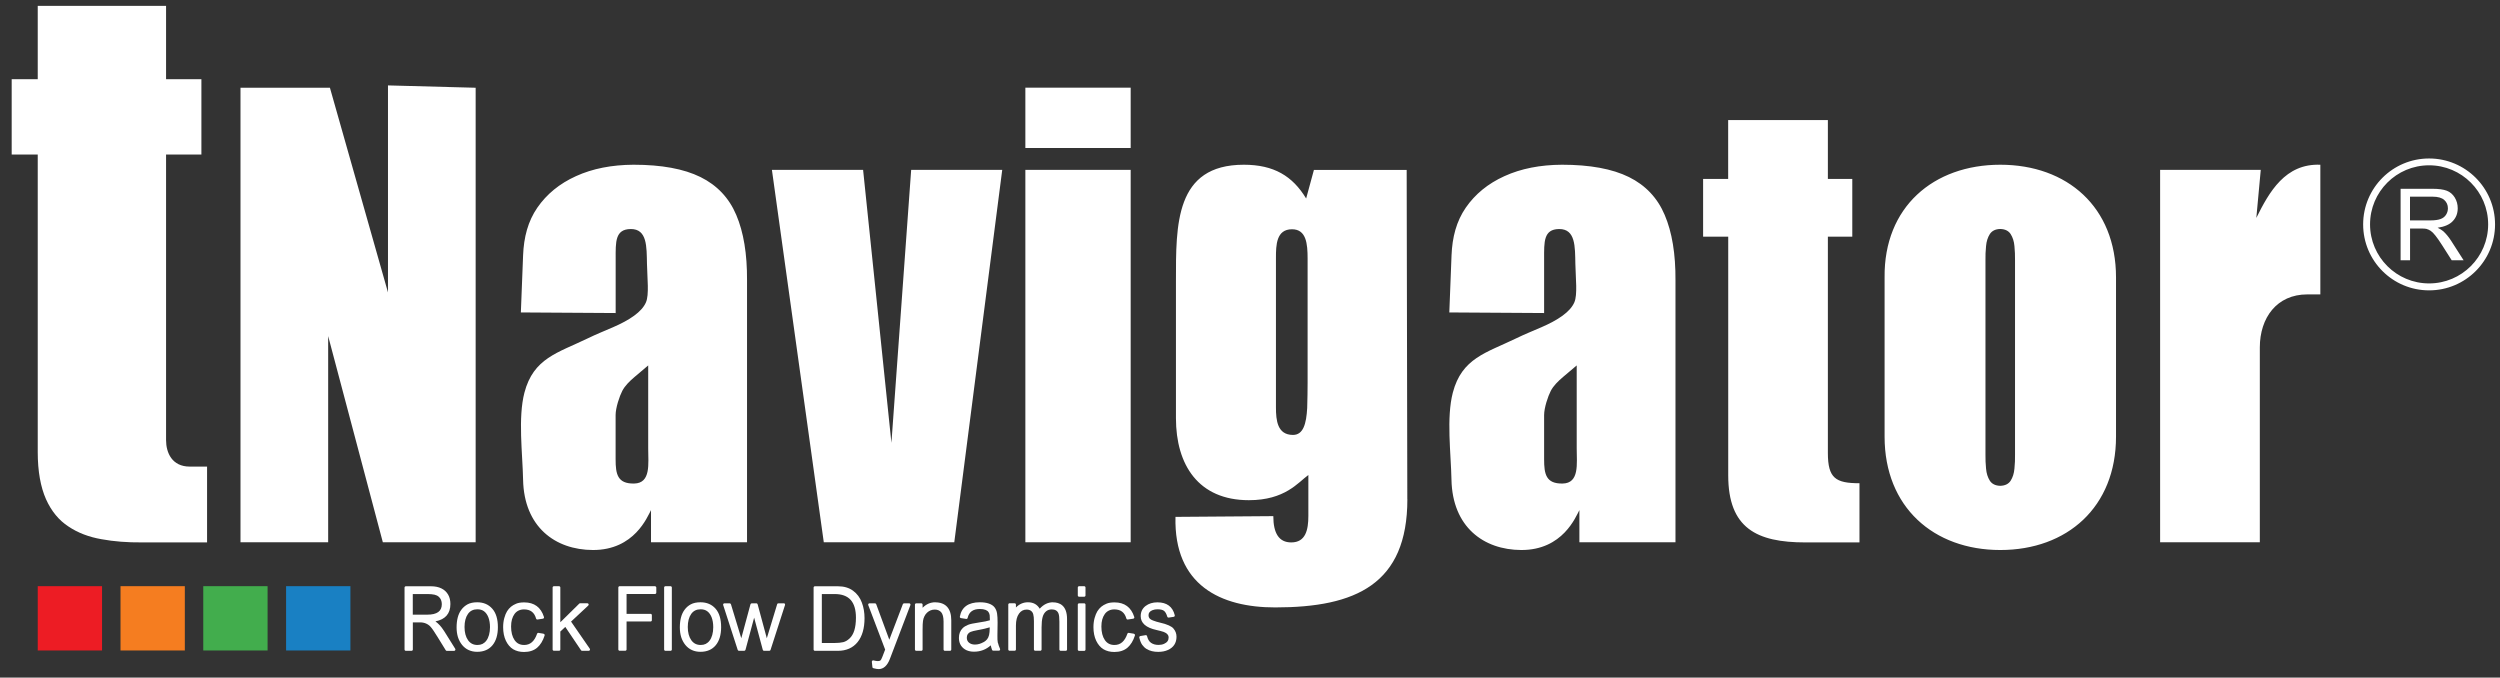 <svg width="214" height="58" viewBox="0 0 214 58" fill="none" xmlns="http://www.w3.org/2000/svg">
<rect x="0" y="0" width="214" height="58" fill="#333333" stroke="none"/>
<path d="M29.995 50.176H24.49V55.681H29.995V50.176Z" fill="#1980C3"/>
<path d="M22.905 50.176H17.4V55.681H22.905V50.176Z" fill="#42AD4D"/>
<path d="M15.821 50.176H10.316V55.681H15.821V50.176Z" fill="#F57D20"/>
<path d="M8.735 50.176H3.23V55.681H8.735V50.176Z" fill="#ED1C24"/>
<path d="M37.989 53.98C37.784 53.65 37.544 53.39 37.274 53.19C38.124 53.02 38.554 52.525 38.554 51.705C38.554 51.39 38.489 51.115 38.354 50.89C38.219 50.665 38.029 50.485 37.779 50.365C37.534 50.245 37.234 50.185 36.894 50.185H34.739C34.679 50.185 34.629 50.235 34.629 50.295V55.6C34.629 55.66 34.679 55.71 34.739 55.71H35.229C35.289 55.71 35.339 55.66 35.339 55.6V53.275H35.964C36.149 53.275 36.319 53.31 36.469 53.375C36.619 53.44 36.754 53.535 36.864 53.66C36.984 53.79 37.184 54.085 37.464 54.54L38.154 55.66C38.174 55.695 38.209 55.715 38.249 55.715H38.869C38.909 55.715 38.949 55.695 38.969 55.655C38.989 55.62 38.989 55.575 38.969 55.54L37.994 53.98H37.989ZM37.819 51.715C37.819 52.32 37.414 52.615 36.574 52.615H35.334V50.85H36.594C36.834 50.85 37.034 50.87 37.194 50.905C37.344 50.94 37.464 51 37.554 51.08C37.649 51.165 37.714 51.255 37.754 51.36C37.794 51.465 37.819 51.585 37.819 51.715Z" fill="white"/>
<path d="M40.849 51.555C40.519 51.555 40.239 51.615 40.024 51.73C39.814 51.845 39.634 52 39.494 52.19C39.354 52.375 39.249 52.6 39.184 52.85C39.119 53.1 39.084 53.385 39.084 53.7C39.084 54.015 39.124 54.285 39.199 54.535C39.279 54.785 39.399 55.01 39.554 55.205C39.714 55.4 39.904 55.55 40.119 55.645C40.334 55.745 40.579 55.795 40.849 55.795C41.409 55.795 41.849 55.605 42.159 55.23C42.464 54.86 42.619 54.34 42.619 53.685C42.619 52.995 42.459 52.465 42.139 52.105C41.819 51.74 41.384 51.555 40.849 51.555ZM41.944 53.685C41.944 53.935 41.914 54.16 41.859 54.355C41.804 54.545 41.729 54.71 41.629 54.84C41.534 54.965 41.419 55.06 41.299 55.12C41.174 55.18 41.029 55.21 40.869 55.21C40.524 55.21 40.259 55.075 40.064 54.8C39.864 54.515 39.764 54.135 39.764 53.67C39.764 53.205 39.864 52.825 40.059 52.55C40.249 52.285 40.514 52.155 40.864 52.155C41.089 52.155 41.284 52.21 41.434 52.325C41.589 52.44 41.714 52.615 41.804 52.84C41.894 53.075 41.944 53.36 41.944 53.685Z" fill="white"/>
<path d="M46.529 54.245L46.099 54.175C46.049 54.165 45.994 54.195 45.974 54.25C45.749 54.895 45.389 55.21 44.869 55.21C44.509 55.21 44.244 55.075 44.049 54.795C43.849 54.505 43.749 54.115 43.749 53.63C43.749 53.405 43.774 53.2 43.824 53.02C43.874 52.845 43.949 52.685 44.044 52.555C44.139 52.425 44.254 52.33 44.389 52.265C44.524 52.2 44.679 52.165 44.854 52.165C45.404 52.165 45.739 52.42 45.889 52.95C45.904 53.005 45.959 53.04 46.014 53.03L46.474 52.96C46.504 52.955 46.534 52.935 46.554 52.91C46.569 52.88 46.574 52.85 46.564 52.815C46.304 51.985 45.734 51.565 44.874 51.565C44.594 51.565 44.364 51.6 44.189 51.675C44.014 51.745 43.864 51.835 43.734 51.94C43.609 52.045 43.499 52.175 43.404 52.325C43.314 52.47 43.234 52.665 43.169 52.9C43.104 53.135 43.069 53.4 43.069 53.685C43.069 54.13 43.149 54.525 43.304 54.85C43.464 55.18 43.674 55.425 43.934 55.58C44.189 55.73 44.504 55.81 44.854 55.81C45.319 55.81 45.694 55.685 45.979 55.445C46.259 55.205 46.474 54.855 46.619 54.4C46.629 54.37 46.624 54.335 46.609 54.305C46.594 54.275 46.564 54.26 46.529 54.255V54.245Z" fill="white"/>
<path d="M48.879 53.21L50.354 51.835C50.389 51.805 50.399 51.755 50.384 51.71C50.369 51.665 50.324 51.64 50.279 51.64H49.664C49.634 51.64 49.604 51.65 49.584 51.67L47.964 53.265V50.29C47.964 50.23 47.914 50.18 47.854 50.18H47.414C47.354 50.18 47.304 50.23 47.304 50.29V55.595C47.304 55.655 47.354 55.705 47.414 55.705H47.854C47.914 55.705 47.964 55.655 47.964 55.595V54.06L48.389 53.665L49.734 55.66C49.754 55.69 49.789 55.71 49.829 55.71H50.394C50.434 55.71 50.474 55.685 50.494 55.65C50.514 55.615 50.509 55.57 50.489 55.535L48.884 53.21H48.879Z" fill="white"/>
<path d="M56.069 50.18H53.039C52.979 50.18 52.929 50.23 52.929 50.29V55.595C52.929 55.655 52.979 55.705 53.039 55.705H53.524C53.584 55.705 53.634 55.655 53.634 55.595V53.2H55.689C55.749 53.2 55.799 53.15 55.799 53.09V52.655C55.799 52.595 55.749 52.545 55.689 52.545H53.634V50.845H56.069C56.129 50.845 56.179 50.795 56.179 50.735V50.295C56.179 50.235 56.129 50.185 56.069 50.185V50.18Z" fill="white"/>
<path d="M57.399 50.18H56.959C56.898 50.18 56.849 50.229 56.849 50.29V55.6C56.849 55.66 56.898 55.71 56.959 55.71H57.399C57.46 55.71 57.509 55.66 57.509 55.6V50.29C57.509 50.229 57.46 50.18 57.399 50.18Z" fill="white"/>
<path d="M59.959 51.555C59.629 51.555 59.349 51.615 59.134 51.73C58.919 51.845 58.744 52 58.604 52.19C58.464 52.375 58.359 52.6 58.294 52.85C58.229 53.1 58.194 53.385 58.194 53.7C58.194 54.015 58.234 54.285 58.309 54.535C58.389 54.785 58.509 55.01 58.664 55.205C58.824 55.4 59.014 55.55 59.229 55.645C59.444 55.745 59.689 55.795 59.959 55.795C60.519 55.795 60.959 55.605 61.269 55.23C61.574 54.86 61.729 54.34 61.729 53.685C61.729 52.995 61.569 52.465 61.254 52.105C60.934 51.74 60.499 51.555 59.964 51.555H59.959ZM60.739 54.84C60.644 54.965 60.529 55.06 60.409 55.12C60.284 55.18 60.139 55.21 59.979 55.21C59.634 55.21 59.369 55.075 59.174 54.8C58.974 54.515 58.874 54.135 58.874 53.67C58.874 53.205 58.974 52.825 59.169 52.55C59.359 52.285 59.624 52.155 59.974 52.155C60.204 52.155 60.389 52.21 60.544 52.325C60.699 52.44 60.824 52.615 60.914 52.84C61.004 53.075 61.054 53.36 61.054 53.685C61.054 53.935 61.024 54.16 60.969 54.355C60.914 54.55 60.839 54.71 60.739 54.84Z" fill="white"/>
<path d="M67.079 51.645H66.629C66.579 51.645 66.534 51.675 66.524 51.725L65.639 54.635L64.854 51.73C64.839 51.68 64.799 51.645 64.744 51.645H64.349C64.299 51.645 64.254 51.68 64.239 51.73L63.454 54.635L62.569 51.725C62.554 51.68 62.509 51.645 62.464 51.645H62.009C61.974 51.645 61.939 51.66 61.919 51.69C61.899 51.72 61.894 51.755 61.904 51.79L63.149 55.635C63.164 55.68 63.209 55.71 63.254 55.71H63.704C63.754 55.71 63.799 55.675 63.814 55.625L64.554 52.87L65.294 55.625C65.309 55.675 65.349 55.71 65.404 55.71H65.854C65.904 55.71 65.944 55.68 65.959 55.63L67.199 51.785C67.209 51.75 67.199 51.715 67.184 51.685C67.164 51.655 67.129 51.64 67.094 51.64L67.079 51.645Z" fill="white"/>
<path d="M73.019 50.565C72.674 50.31 72.239 50.185 71.724 50.185H69.754C69.694 50.185 69.644 50.235 69.644 50.295V55.6C69.644 55.66 69.694 55.71 69.754 55.71H71.724C72.439 55.71 73.009 55.46 73.409 54.965C73.804 54.475 74.004 53.785 74.004 52.915C74.004 52.44 73.929 51.99 73.774 51.58C73.619 51.16 73.369 50.82 73.019 50.565ZM70.349 50.85H71.444C72.674 50.85 73.269 51.515 73.269 52.88C73.269 53.305 73.219 53.67 73.129 53.965C73.039 54.25 72.904 54.485 72.724 54.65C72.549 54.815 72.364 54.925 72.174 54.97C71.974 55.015 71.729 55.04 71.444 55.04H70.349V50.85Z" fill="white"/>
<path d="M77.389 51.645C77.344 51.645 77.299 51.675 77.284 51.715L76.124 54.76L75.004 51.72C74.989 51.675 74.944 51.645 74.899 51.645H74.424C74.389 51.645 74.354 51.665 74.334 51.695C74.314 51.725 74.309 51.765 74.324 51.8L75.769 55.605L75.524 56.24C75.454 56.425 75.399 56.505 75.364 56.535C75.324 56.57 75.244 56.59 75.134 56.59C75.054 56.59 74.934 56.57 74.769 56.53C74.734 56.52 74.694 56.53 74.669 56.555C74.644 56.58 74.629 56.615 74.629 56.65L74.679 57.105C74.679 57.15 74.719 57.19 74.764 57.2C74.959 57.25 75.109 57.275 75.209 57.275C75.629 57.275 75.954 56.98 76.174 56.405L77.929 51.8C77.944 51.765 77.939 51.725 77.919 51.695C77.899 51.665 77.864 51.645 77.829 51.645H77.389Z" fill="white"/>
<path d="M80.059 51.555C79.649 51.555 79.289 51.71 78.974 52.025V51.755C78.974 51.695 78.924 51.645 78.864 51.645H78.429C78.369 51.645 78.319 51.695 78.319 51.755V55.6C78.319 55.66 78.369 55.71 78.429 55.71H78.864C78.924 55.71 78.974 55.66 78.974 55.6V53.935C78.974 53.555 78.984 53.29 79.009 53.145C79.029 53.005 79.069 52.87 79.129 52.755C79.184 52.64 79.259 52.535 79.354 52.445C79.449 52.355 79.554 52.29 79.664 52.245C79.774 52.2 79.894 52.18 80.019 52.18C80.254 52.18 80.429 52.255 80.564 52.405C80.699 52.56 80.769 52.83 80.769 53.215V55.6C80.769 55.66 80.819 55.71 80.879 55.71H81.319C81.379 55.71 81.429 55.66 81.429 55.6V53.095C81.429 52.09 80.954 51.56 80.054 51.56L80.059 51.555Z" fill="white"/>
<path d="M85.414 55.03C85.384 54.885 85.374 54.67 85.379 54.385L85.394 53.3C85.394 52.97 85.379 52.705 85.349 52.515C85.319 52.31 85.244 52.135 85.139 51.995C85.029 51.85 84.864 51.74 84.644 51.665C84.434 51.59 84.174 51.555 83.874 51.555C82.889 51.555 82.314 51.97 82.164 52.78C82.159 52.81 82.164 52.84 82.184 52.865C82.199 52.89 82.229 52.905 82.259 52.91L82.704 52.98C82.764 52.99 82.819 52.95 82.829 52.895C82.949 52.38 83.289 52.13 83.879 52.13C84.069 52.13 84.234 52.155 84.359 52.205C84.479 52.25 84.564 52.315 84.619 52.4C84.679 52.49 84.709 52.58 84.719 52.68C84.729 52.78 84.734 52.92 84.734 53.095C84.534 53.16 84.214 53.225 83.794 53.285C83.344 53.35 83.034 53.415 82.854 53.49C82.674 53.565 82.524 53.655 82.414 53.76C82.304 53.865 82.219 53.995 82.164 54.135C82.109 54.275 82.084 54.435 82.084 54.61C82.084 54.86 82.144 55.08 82.259 55.255C82.374 55.43 82.534 55.565 82.724 55.655C82.914 55.74 83.129 55.785 83.369 55.785C83.929 55.785 84.414 55.6 84.809 55.24C84.834 55.375 84.874 55.505 84.919 55.63C84.934 55.675 84.979 55.7 85.024 55.7H85.499C85.539 55.7 85.574 55.68 85.594 55.65C85.614 55.62 85.619 55.58 85.604 55.545C85.514 55.34 85.454 55.165 85.424 55.02L85.414 55.03ZM84.204 54.96C84.084 55.03 83.959 55.08 83.834 55.12C83.709 55.155 83.579 55.175 83.454 55.175C83.244 55.175 83.079 55.12 82.944 55.01C82.819 54.905 82.759 54.765 82.759 54.59C82.759 54.47 82.784 54.37 82.839 54.285C82.894 54.2 82.974 54.135 83.084 54.09C83.204 54.04 83.409 53.99 83.679 53.94C84.119 53.86 84.469 53.78 84.719 53.7V53.79C84.719 54.01 84.699 54.205 84.664 54.36C84.629 54.51 84.569 54.63 84.494 54.725C84.414 54.82 84.319 54.9 84.199 54.97L84.204 54.96Z" fill="white"/>
<path d="M90.139 51.555C89.709 51.555 89.329 51.74 88.999 52.105C88.784 51.74 88.449 51.555 87.989 51.555C87.599 51.555 87.254 51.705 86.964 52V51.75C86.964 51.69 86.914 51.64 86.854 51.64H86.419C86.359 51.64 86.309 51.69 86.309 51.75V55.595C86.309 55.655 86.359 55.705 86.419 55.705H86.854C86.914 55.705 86.964 55.655 86.964 55.595V53.545C86.964 53.115 87.049 52.775 87.224 52.53C87.389 52.295 87.604 52.18 87.879 52.18C88.029 52.18 88.154 52.215 88.249 52.285C88.344 52.355 88.409 52.45 88.444 52.575C88.484 52.715 88.504 52.915 88.504 53.17V55.595C88.504 55.655 88.554 55.705 88.614 55.705H89.049C89.109 55.705 89.159 55.655 89.159 55.595V53.705C89.159 53.335 89.189 53.04 89.249 52.82C89.304 52.615 89.404 52.45 89.539 52.335C89.674 52.22 89.834 52.165 90.039 52.165C90.179 52.165 90.299 52.195 90.399 52.255C90.494 52.315 90.564 52.4 90.609 52.52C90.659 52.645 90.684 52.88 90.684 53.22V55.6C90.684 55.66 90.734 55.71 90.794 55.71H91.229C91.289 55.71 91.339 55.66 91.339 55.6V52.985C91.339 51.805 90.679 51.56 90.124 51.56L90.139 51.555Z" fill="white"/>
<path d="M92.809 51.645H92.369C92.308 51.645 92.259 51.694 92.259 51.755V55.605C92.259 55.666 92.308 55.715 92.369 55.715H92.809C92.869 55.715 92.919 55.666 92.919 55.605V51.755C92.919 51.694 92.869 51.645 92.809 51.645Z" fill="white"/>
<path d="M92.809 50.18H92.369C92.308 50.18 92.259 50.229 92.259 50.29V50.97C92.259 51.03 92.308 51.08 92.369 51.08H92.809C92.869 51.08 92.919 51.03 92.919 50.97V50.29C92.919 50.229 92.869 50.18 92.809 50.18Z" fill="white"/>
<path d="M97.059 54.245L96.629 54.175C96.574 54.165 96.524 54.195 96.504 54.25C96.279 54.895 95.919 55.21 95.399 55.21C95.044 55.21 94.774 55.075 94.579 54.795C94.379 54.505 94.279 54.115 94.279 53.63C94.279 53.405 94.304 53.2 94.354 53.02C94.404 52.845 94.479 52.685 94.574 52.555C94.669 52.425 94.784 52.33 94.919 52.265C95.054 52.2 95.209 52.165 95.384 52.165C95.934 52.165 96.269 52.42 96.419 52.95C96.434 53.005 96.489 53.04 96.544 53.03L97.004 52.96C97.034 52.955 97.064 52.935 97.084 52.91C97.099 52.88 97.104 52.85 97.094 52.815C96.829 51.985 96.264 51.565 95.404 51.565C95.124 51.565 94.894 51.6 94.719 51.675C94.544 51.745 94.394 51.835 94.264 51.94C94.139 52.045 94.029 52.175 93.934 52.325C93.844 52.475 93.764 52.665 93.699 52.9C93.634 53.135 93.599 53.4 93.599 53.685C93.599 54.13 93.679 54.525 93.834 54.85C93.994 55.18 94.204 55.425 94.464 55.58C94.719 55.73 95.034 55.81 95.384 55.81C95.849 55.81 96.224 55.685 96.509 55.445C96.789 55.205 97.004 54.855 97.149 54.4C97.159 54.37 97.154 54.335 97.139 54.305C97.124 54.275 97.094 54.26 97.059 54.255V54.245Z" fill="white"/>
<path d="M100.454 53.805C100.279 53.605 99.919 53.445 99.369 53.315C99.099 53.25 98.869 53.185 98.699 53.115C98.504 53.04 98.424 52.965 98.389 52.92C98.339 52.85 98.314 52.77 98.314 52.665C98.314 52.56 98.339 52.48 98.394 52.41C98.449 52.335 98.539 52.275 98.654 52.23C98.779 52.18 98.924 52.155 99.084 52.155C99.334 52.155 99.519 52.2 99.634 52.285C99.749 52.37 99.844 52.54 99.919 52.785C99.934 52.84 99.984 52.87 100.044 52.865L100.469 52.8C100.499 52.8 100.529 52.78 100.544 52.75C100.559 52.725 100.569 52.69 100.559 52.66C100.379 51.93 99.879 51.56 99.074 51.56C98.674 51.56 98.334 51.665 98.064 51.87C97.784 52.085 97.644 52.38 97.644 52.745C97.644 53.335 98.099 53.735 99.004 53.93C99.269 53.99 99.479 54.045 99.619 54.095C99.749 54.145 99.854 54.21 99.929 54.295C99.999 54.37 100.034 54.46 100.034 54.57C100.034 54.695 100.004 54.8 99.939 54.89C99.874 54.98 99.774 55.055 99.639 55.115C99.504 55.175 99.344 55.205 99.169 55.205C98.914 55.205 98.699 55.145 98.529 55.025C98.364 54.91 98.249 54.715 98.189 54.455C98.174 54.395 98.124 54.36 98.059 54.37L97.614 54.445C97.584 54.45 97.559 54.47 97.539 54.495C97.524 54.52 97.514 54.55 97.524 54.58C97.589 54.85 97.669 55.05 97.774 55.2C97.879 55.345 98.004 55.465 98.144 55.55C98.284 55.635 98.439 55.7 98.604 55.74C98.769 55.78 98.954 55.8 99.149 55.8C99.459 55.8 99.739 55.745 99.969 55.64C100.209 55.535 100.394 55.385 100.519 55.195C100.644 55.005 100.709 54.775 100.709 54.505C100.709 54.235 100.619 53.995 100.439 53.795L100.454 53.805Z" fill="white"/>
<path d="M184.906 14.54V46.42H193.441V29.735C193.441 27.21 194.891 25.201 197.501 25.201H198.621V14.101C195.616 13.986 194.241 16.43 193.141 18.655L193.521 14.54H184.911H184.906ZM169.956 38.916V22.27C169.951 21.881 169.961 21.476 170.006 21.066C170.041 20.66 170.151 20.316 170.331 20.035C170.511 19.761 170.806 19.61 171.221 19.601C171.636 19.61 171.931 19.761 172.111 20.035C172.291 20.32 172.401 20.66 172.436 21.066C172.476 21.471 172.491 21.881 172.486 22.27V38.916C172.491 39.306 172.481 39.7 172.436 40.111C172.401 40.526 172.291 40.865 172.111 41.151C171.931 41.425 171.636 41.575 171.221 41.586C170.806 41.575 170.511 41.425 170.331 41.151C170.151 40.865 170.041 40.526 170.006 40.111C169.966 39.706 169.951 39.306 169.956 38.916ZM161.321 23.745V37.38C161.321 43.401 165.506 47.081 171.226 47.081C176.946 47.081 181.131 43.41 181.131 37.38V23.745C181.131 17.721 176.951 14.101 171.226 14.101C165.501 14.101 161.256 17.721 161.321 23.745ZM147.936 20.256V40.685C147.936 45.221 150.381 46.431 154.541 46.431H159.171V41.365C157.121 41.365 156.466 40.931 156.466 38.776V20.256H158.556V15.316H156.466V10.275H147.931V15.316H145.786V20.256H147.931H147.936ZM134.966 31.285V38.38C134.966 39.696 135.216 41.365 133.761 41.391C132.331 41.416 132.176 40.581 132.176 39.31V35.531C132.176 34.906 132.511 33.91 132.746 33.461C132.976 33.02 133.356 32.645 133.801 32.266L134.966 31.28V31.285ZM143.421 46.42V24.011C143.436 21.735 143.126 19.87 142.501 18.405C141.886 16.945 140.856 15.855 139.436 15.155C138.006 14.45 136.096 14.101 133.706 14.101C131.836 14.111 130.201 14.431 128.786 15.075C127.366 15.716 126.271 16.62 125.471 17.776C124.671 18.936 124.311 20.3 124.251 21.866L124.061 26.745L132.176 26.796V22.14C132.176 20.726 132.116 19.616 133.461 19.605C134.876 19.596 134.821 21.125 134.851 22.581C134.876 23.826 135.046 25.221 134.766 25.875C134.411 26.71 133.341 27.405 131.946 28.011C131.246 28.316 130.506 28.61 129.756 28.976C127.206 30.21 125.136 30.656 124.361 33.611C123.801 35.761 124.201 38.81 124.246 41.06C124.326 45.105 126.991 47.071 130.226 47.081C133.781 47.09 134.891 44.221 135.196 43.666V46.42H143.421ZM109.221 34.861V22.066C109.221 20.976 109.251 19.625 110.596 19.625C111.821 19.625 111.931 20.866 111.931 22.131V32.715C111.931 33.011 111.921 34.431 111.896 34.925C111.821 36.266 111.566 37.236 110.671 37.23C109.341 37.221 109.221 35.986 109.221 34.865V34.861ZM120.466 42.73L120.411 14.546H112.471L111.806 16.991C110.641 15.07 109.046 14.101 106.471 14.101C100.576 14.101 100.661 19.245 100.661 24.07V35.795C100.661 39.791 102.581 42.816 106.901 42.816C110.006 42.816 111.111 41.3 111.996 40.66V44.156C111.996 45.365 111.761 46.431 110.531 46.431C109.476 46.431 108.996 45.645 108.996 44.181L100.621 44.245C100.476 50.105 104.501 52.001 109.161 51.995C116.061 51.995 120.471 50.001 120.471 42.73H120.466ZM87.771 7.506V12.671H96.786V7.506H87.771ZM87.771 14.54V46.42H96.786V14.54H87.771ZM66.076 14.54L70.516 46.42H81.686L85.791 14.54H77.996L76.306 37.906L73.881 14.54H66.076ZM20.586 7.511V46.42H28.091V28.77L32.771 46.42H40.716V7.511L33.211 7.311V25.03L28.241 7.511H20.586ZM55.486 31.285V38.38C55.486 39.696 55.736 41.365 54.281 41.391C52.851 41.416 52.696 40.581 52.696 39.31V35.531C52.696 34.906 53.031 33.91 53.266 33.461C53.496 33.02 53.876 32.645 54.321 32.266L55.486 31.28V31.285ZM63.946 46.42V24.011C63.961 21.735 63.651 19.87 63.026 18.405C62.411 16.945 61.381 15.855 59.961 15.155C58.531 14.45 56.621 14.101 54.231 14.101C52.361 14.111 50.726 14.431 49.311 15.075C47.891 15.716 46.796 16.62 45.996 17.776C45.196 18.936 44.836 20.3 44.776 21.866L44.586 26.745L52.701 26.796V22.14C52.701 20.726 52.641 19.616 53.991 19.605C55.406 19.596 55.351 21.125 55.381 22.581C55.406 23.826 55.576 25.221 55.296 25.875C54.941 26.71 53.871 27.405 52.476 28.011C51.776 28.316 51.036 28.61 50.286 28.976C47.736 30.21 45.666 30.656 44.891 33.611C44.331 35.761 44.731 38.81 44.776 41.06C44.856 45.105 47.521 47.071 50.756 47.081C54.311 47.09 55.421 44.221 55.726 43.666V46.42H63.951H63.946ZM205.491 22.28V16.16H208.201C208.746 16.16 209.161 16.215 209.446 16.326C209.731 16.436 209.956 16.631 210.126 16.905C210.296 17.186 210.381 17.491 210.381 17.831C210.381 18.265 210.241 18.631 209.961 18.925C209.681 19.226 209.246 19.41 208.661 19.495C208.876 19.596 209.036 19.701 209.151 19.8C209.386 20.015 209.611 20.291 209.821 20.616L210.886 22.28H209.866L209.056 21.006C208.821 20.64 208.626 20.355 208.471 20.166C208.321 19.971 208.181 19.835 208.061 19.756C207.941 19.675 207.816 19.625 207.691 19.59C207.596 19.57 207.451 19.561 207.241 19.561H206.301V22.276H205.491V22.28ZM206.301 18.866H208.041C208.411 18.866 208.701 18.826 208.906 18.75C209.116 18.675 209.276 18.55 209.381 18.381C209.491 18.21 209.541 18.03 209.541 17.831C209.541 17.541 209.436 17.305 209.226 17.116C209.016 16.93 208.686 16.835 208.231 16.835H206.296V18.86L206.301 18.866ZM207.931 13.566C211.046 13.566 213.576 16.09 213.576 19.21C213.576 22.331 211.051 24.855 207.931 24.855C204.811 24.855 202.286 22.331 202.286 19.21C202.286 16.09 204.811 13.566 207.931 13.566ZM207.931 14.15C205.136 14.15 202.876 16.416 202.876 19.206C202.876 21.995 205.141 24.261 207.931 24.261C210.721 24.261 212.986 21.995 212.986 19.206C212.986 16.416 210.721 14.15 207.931 14.15Z" fill="white"/>
<path d="M3.23 13.23V38.695C3.23 40.355 3.48 41.695 3.935 42.725C4.395 43.755 5.04 44.535 5.855 45.065C6.66 45.61 7.615 45.97 8.68 46.155C9.76 46.355 10.91 46.44 12.15 46.43H17.725V39.94H16.24C14.73 39.94 14.215 38.76 14.215 37.675V13.23H17.24V6.78H14.215V0.5H3.23V6.78H1V13.23H3.23Z" fill="white"/>
</svg>
